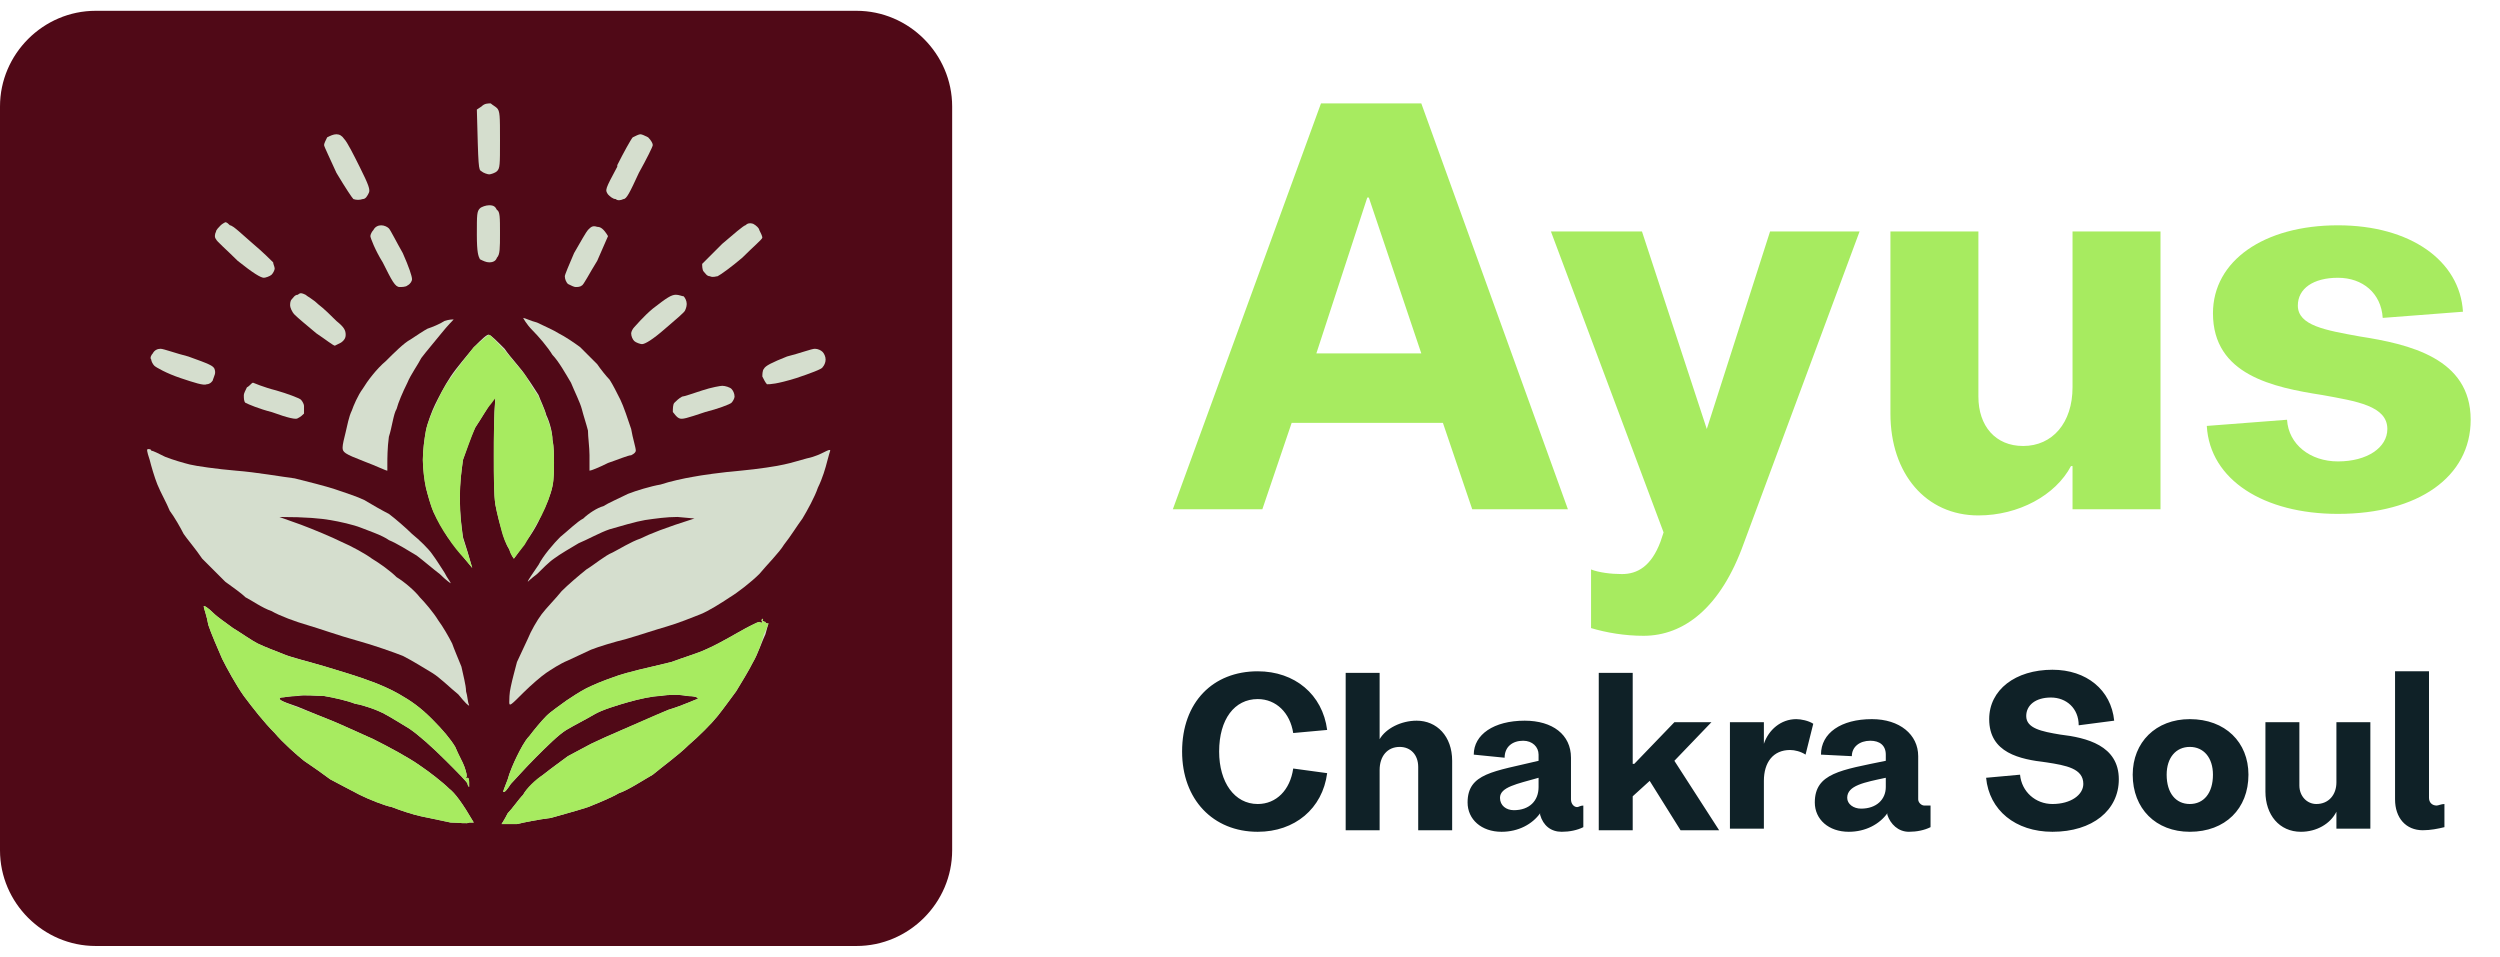 <?xml version="1.0" encoding="UTF-8"?> <svg xmlns="http://www.w3.org/2000/svg" version="1.2" viewBox="0 0 162 62" width="162" height="62"><title>ayus-logo-main-svg</title><style> .s0 { fill: #0f2127 } .s1 { fill: #a7eb60 } .s2 { fill: #500917 } .s3 { fill: #d5dece } </style><path id="Layer" fill-rule="evenodd" class="s0" d="m81.5 53.9c-2.9 0-4.9-2.1-4.9-5.2 0-3.2 2-5.2 4.9-5.2 2.4 0 4.2 1.5 4.5 3.8l-2.2 0.2c-0.2-1.3-1.1-2.2-2.3-2.2-1.5 0-2.5 1.3-2.5 3.4 0 2 1 3.4 2.5 3.4 1.2 0 2.1-0.9 2.3-2.3l2.2 0.3c-0.3 2.3-2.1 3.8-4.5 3.8zm10.3-7.2c1.3 0 2.3 1 2.3 2.6v4.5h-2.2v-4.1c0-0.8-0.5-1.3-1.2-1.3-0.8 0-1.3 0.6-1.3 1.5v3.9h-2.2v-10.2h2.2v4.3c0.4-0.7 1.4-1.2 2.4-1.2zm10.4 5.6c0.1 0 0.2-0.1 0.4-0.1v1.4c-0.4 0.2-0.9 0.3-1.4 0.3-0.7 0-1.2-0.4-1.4-1.1v-0.1c-0.5 0.7-1.4 1.2-2.5 1.2-1.3 0-2.2-0.8-2.2-1.9 0-1.9 1.7-2 4.6-2.7v-0.4c0-0.5-0.4-0.9-1-0.9-0.7 0-1.2 0.4-1.2 1.1l-2-0.2c0-1.3 1.3-2.2 3.3-2.2 1.8 0 3 0.9 3 2.4v2.7c0 0.3 0.2 0.5 0.4 0.5zm-4.1 0.2c1 0 1.6-0.6 1.6-1.5v-0.6c-1.4 0.4-2.5 0.6-2.5 1.3 0 0.5 0.4 0.8 0.9 0.8zm10.4-3.2l2.9 4.5h-2.5l-2-3.2-1.1 1v2.2h-2.2v-10.2h2.2v5.9h0.1l2.6-2.7h2.4zm7.9-2.7c0.3 0 0.8 0.1 1.1 0.3l-0.5 2c-0.3-0.2-0.7-0.3-1-0.3-1.1 0-1.7 0.8-1.7 2v3.1h-2.2v-6.9h2.2v1.4c0.3-0.9 1.1-1.6 2.1-1.6zm8.3 5.6c0.1 0 0.2 0 0.4 0v1.4c-0.4 0.2-0.9 0.3-1.4 0.3-0.7 0-1.2-0.5-1.4-1.1v-0.1c-0.5 0.7-1.4 1.2-2.5 1.2-1.3 0-2.2-0.8-2.2-1.9 0-1.9 1.7-2.1 4.6-2.7v-0.4c0-0.6-0.4-0.9-1-0.9-0.7 0-1.2 0.4-1.2 1l-2-0.1c0-1.4 1.3-2.3 3.3-2.3 1.8 0 3 1 3 2.4v2.8c0 0.2 0.2 0.4 0.4 0.4zm-4.1 0.2c1 0 1.6-0.6 1.6-1.4v-0.6c-1.4 0.3-2.5 0.5-2.5 1.3 0 0.4 0.4 0.7 0.9 0.7zm12.4 1.5c-2.4 0-4.1-1.4-4.3-3.5l2.2-0.2c0.1 1.1 1 1.9 2.1 1.9 1.2 0 2-0.6 2-1.3 0-1-1.1-1.2-2.4-1.4-1.7-0.2-3.7-0.6-3.7-2.8 0-1.9 1.7-3.2 4.1-3.2 2.2 0 3.8 1.3 4 3.3l-2.3 0.3c0-1.1-0.8-1.8-1.8-1.8-1 0-1.6 0.5-1.6 1.2 0 0.8 1 1 2.2 1.2 1.7 0.2 3.8 0.7 3.8 2.9 0 2-1.7 3.4-4.3 3.4zm8.9 0c-2.2 0-3.7-1.5-3.7-3.7 0-2.1 1.5-3.6 3.7-3.6 2.3 0 3.8 1.5 3.8 3.6 0 2.2-1.5 3.7-3.8 3.7zm0-1.8c0.9 0 1.5-0.7 1.5-1.9 0-1.1-0.6-1.8-1.5-1.8-0.9 0-1.5 0.7-1.5 1.8 0 1.2 0.6 1.9 1.5 1.9zm9.5-5.3h2.2v6.9h-2.2v-1.1c-0.4 0.8-1.3 1.3-2.3 1.3-1.4 0-2.3-1.1-2.3-2.6v-4.5h2.2v4.1c0 0.7 0.5 1.2 1.1 1.2 0.8 0 1.3-0.6 1.3-1.4zm5.6 7c-1.1 0-1.8-0.8-1.8-2v-8.3h2.2v8.2c0 0.3 0.2 0.5 0.5 0.5 0.1 0 0.3-0.1 0.5-0.1v1.5c-0.4 0.1-0.9 0.2-1.4 0.2z"></path><path id="Layer" fill-rule="evenodd" class="s1" d="m95.4 33l-1.9-5.6h-9.8l-1.9 5.6h-5.8l9.6-26.3h6.5l9.5 26.3zm-10.1-10.1h6.8l-3.4-10.1h-0.1zm29.4-7.9h5.8l-7.5 20.2c-1.5 4.2-3.9 6-6.5 6-1.2 0-2.4-0.2-3.4-0.5v-3.8c0.5 0.2 1.3 0.3 2 0.3 1 0 1.9-0.5 2.5-2.1l0.2-0.6-7.3-19.5h5.9l4.2 12.8zm19.6 0h5.7v18h-5.7v-2.8h-0.1c-1 1.9-3.4 3.2-6 3.2-3.4 0-5.7-2.7-5.7-6.6v-11.8h5.7v10.7c0 1.9 1.1 3.2 2.9 3.2 1.9 0 3.2-1.5 3.2-3.8zm17.2 18.3c-4.8 0-8.3-2.2-8.5-5.7l5.2-0.4c0.1 1.6 1.5 2.7 3.3 2.7 1.9 0 3.2-0.9 3.2-2.1 0-1.5-2-1.8-4.2-2.2-3.2-0.5-7.1-1.3-7.1-5.3 0-3.4 3.3-5.7 8.1-5.7 4.7 0 7.9 2.3 8.1 5.6l-5.2 0.4c-0.1-1.6-1.3-2.6-2.9-2.6-1.6 0-2.6 0.7-2.6 1.8 0 1.3 1.8 1.6 4 2 3.2 0.5 7.2 1.4 7.2 5.4 0 3.7-3.4 6.1-8.6 6.1z"></path><path id="Layer" class="s2" d="m0 55.1v-24.1-24.1c0-3.4 2.8-6.2 6.2-6.2h49.3c3.4 0 6.2 2.8 6.2 6.2v48.2c0 3.4-2.8 6.2-6.2 6.2h-49.3c-3.4 0-6.2-2.8-6.2-6.2z"></path><path id="Layer" class="s3" d="m30.9 7.1l0.3-0.2c0.2-0.2 0.4-0.2 0.6-0.2 0.1 0.1 0.3 0.2 0.4 0.3 0.2 0.2 0.2 0.5 0.2 2.1 0 1.6 0 1.8-0.2 2-0.1 0.1-0.4 0.2-0.5 0.2-0.1 0-0.4-0.1-0.5-0.2-0.2-0.1-0.2-0.2-0.3-4z"></path><path id="Layer" class="s3" d="m21 9.4c0-0.1 0.1-0.3 0.2-0.5 0.2-0.1 0.4-0.2 0.6-0.2q0.3 0 0.5 0.3c0.2 0.2 0.6 1 1 1.8 0.6 1.2 0.7 1.5 0.6 1.7-0.1 0.2-0.2 0.4-0.4 0.4q-0.3 0.1-0.6 0c-0.1-0.1-0.5-0.7-1.1-1.7-0.4-0.9-0.8-1.7-0.8-1.8z"></path><path id="Layer" class="s3" d="m40 10.7c0.4-0.8 0.9-1.7 1-1.8 0.2-0.1 0.4-0.2 0.5-0.2 0.1 0 0.3 0.1 0.5 0.2 0.2 0.2 0.3 0.4 0.3 0.5 0 0.1-0.4 0.9-0.9 1.8-0.6 1.3-0.8 1.7-1 1.7-0.2 0.1-0.4 0.1-0.5 0-0.2 0-0.4-0.2-0.5-0.3-0.2-0.3-0.2-0.3 0.6-1.8z"></path><path id="Layer" class="s3" d="m30.9 15.2c0-1.3 0-1.5 0.2-1.7 0.1-0.1 0.4-0.2 0.6-0.2 0.3 0 0.4 0.1 0.5 0.3 0.2 0.1 0.2 0.5 0.2 1.5 0 1 0 1.4-0.2 1.6q-0.1 0.3-0.5 0.3c-0.2 0-0.4-0.1-0.6-0.2-0.1-0.2-0.2-0.4-0.2-1.6z"></path><path id="Layer" class="s3" d="m14 15c0-0.1 0.2-0.3 0.3-0.4 0.1-0.1 0.3-0.2 0.3-0.2 0.1 0 0.2 0.1 0.3 0.2 0.2 0 0.8 0.6 1.5 1.2 0.6 0.5 1.2 1.1 1.3 1.2 0 0.1 0.1 0.3 0.1 0.4 0 0.1-0.1 0.3-0.2 0.4-0.1 0.1-0.4 0.2-0.5 0.2-0.2 0-0.7-0.3-1.7-1.1-0.7-0.7-1.4-1.3-1.4-1.4-0.1-0.1-0.1-0.3 0-0.5z"></path><path id="Layer" class="s3" d="m46.8 15.8c0.7-0.6 1.4-1.2 1.5-1.2q0.2-0.2 0.5-0.1c0.2 0.1 0.4 0.3 0.4 0.4 0.1 0.2 0.2 0.4 0.2 0.5 0 0.1-0.6 0.6-1.3 1.3-0.7 0.6-1.4 1.1-1.6 1.2-0.1 0-0.3 0.1-0.5 0-0.2 0-0.3-0.2-0.4-0.3-0.1-0.1-0.1-0.4-0.1-0.5 0.1-0.1 0.7-0.7 1.3-1.3z"></path><path id="Layer" class="s3" d="m24 15.3c0-0.1 0.1-0.3 0.2-0.4 0.1-0.2 0.3-0.3 0.5-0.3 0.2 0 0.4 0.1 0.5 0.2 0.1 0.1 0.5 0.9 0.9 1.6 0.4 0.9 0.6 1.5 0.6 1.7 0 0.1-0.1 0.3-0.3 0.4-0.1 0.1-0.4 0.1-0.5 0.1-0.3 0-0.5-0.4-1.1-1.6-0.5-0.8-0.8-1.6-0.8-1.7z"></path><path id="Layer" class="s3" d="m37.2 16.4c0.4-0.7 0.8-1.4 0.9-1.5 0.2-0.2 0.3-0.3 0.6-0.2 0.2 0 0.4 0.1 0.7 0.6l-0.7 1.6c-0.5 0.8-0.9 1.6-1 1.6-0.1 0.1-0.3 0.1-0.4 0.1-0.1 0-0.3-0.1-0.5-0.2-0.1-0.1-0.2-0.3-0.2-0.5 0-0.1 0.3-0.8 0.6-1.5z"></path><path id="Layer" class="s3" d="m18.9 19.4c0.1-0.1 0.2-0.3 0.4-0.3 0.1-0.1 0.2-0.1 0.2-0.1 0 0 0.1 0 0.3 0.1 0.1 0.1 0.5 0.3 0.8 0.6 0.4 0.3 0.9 0.8 1.2 1.1 0.5 0.4 0.6 0.6 0.6 0.9q0 0.3-0.3 0.5c-0.2 0.1-0.4 0.2-0.4 0.2-0.1 0-0.6-0.4-1.2-0.8-0.6-0.5-1.2-1-1.4-1.2-0.2-0.2-0.3-0.5-0.3-0.6 0-0.1 0-0.3 0.1-0.4z"></path><path id="Layer" class="s3" d="m41.1 21.2c0.1-0.1 0.6-0.7 1.2-1.2 0.9-0.7 1.2-0.9 1.5-0.9 0.2 0 0.4 0.1 0.5 0.1 0.1 0.1 0.2 0.3 0.2 0.5 0 0.2-0.1 0.4-0.1 0.4 0 0.1-0.6 0.6-1.3 1.2-0.8 0.7-1.3 1-1.5 1-0.1 0-0.4-0.1-0.5-0.2-0.1-0.1-0.2-0.3-0.2-0.5 0-0.1 0.1-0.3 0.2-0.4z"></path><path id="Layer" class="s3" d="m27.7 21.3c0.3-0.1 0.8-0.3 1.1-0.5 0.3-0.1 0.5-0.1 0.6-0.1 0 0-0.4 0.4-0.8 0.9-0.4 0.5-1 1.2-1.3 1.6-0.2 0.4-0.7 1.1-0.9 1.6-0.3 0.6-0.6 1.3-0.7 1.7-0.2 0.3-0.3 1.2-0.5 1.8-0.1 0.7-0.1 1.5-0.1 1.7 0 0.3 0 0.5 0 0.5-0.1 0-0.7-0.3-1.5-0.6-1.3-0.5-1.4-0.6-1.4-0.9 0-0.2 0.1-0.6 0.2-1 0.1-0.4 0.2-1 0.4-1.4 0.1-0.3 0.4-1 0.7-1.4 0.3-0.5 0.9-1.3 1.5-1.8 0.5-0.5 1.2-1.2 1.6-1.4 0.3-0.2 0.9-0.6 1.1-0.7z"></path><path id="Layer" class="s3" d="m35.8 23c-0.3-0.5-0.9-1.2-1.3-1.6-0.4-0.4-0.6-0.8-0.6-0.8 0.1 0 0.5 0.2 0.9 0.3 0.4 0.2 1.1 0.5 1.4 0.7 0.4 0.2 1 0.6 1.4 0.9 0.3 0.3 0.8 0.8 1.1 1.1 0.2 0.3 0.6 0.8 0.8 1 0.2 0.3 0.5 0.9 0.7 1.3 0.2 0.4 0.5 1.3 0.7 1.9 0.1 0.6 0.3 1.2 0.3 1.4 0 0.1-0.1 0.2-0.3 0.3-0.2 0-0.9 0.3-1.5 0.5-0.6 0.3-1.1 0.5-1.2 0.5 0 0 0-0.4 0-1 0-0.5-0.1-1.2-0.1-1.6-0.1-0.4-0.3-1-0.4-1.4-0.1-0.4-0.5-1.2-0.7-1.7-0.3-0.5-0.8-1.4-1.2-1.8z"></path><path id="Layer" class="s3" d="m29.2 24.4c0.4-0.6 1.1-1.4 1.5-1.9 0.5-0.5 0.9-0.9 1-0.8 0.1 0 0.5 0.4 1 0.9 0.4 0.6 1.1 1.3 1.4 1.8 0.3 0.4 0.6 0.9 0.8 1.2 0.1 0.3 0.4 0.9 0.5 1.3 0.2 0.4 0.4 1.1 0.4 1.6 0.1 0.4 0.1 1.1 0.1 1.5 0 0.3 0 1-0.1 1.5-0.1 0.5-0.4 1.3-0.7 1.8-0.2 0.6-0.7 1.4-1.1 1.9-0.4 0.6-0.7 1-0.7 1 0 0-0.2-0.3-0.3-0.6-0.2-0.3-0.4-0.9-0.5-1.3-0.1-0.3-0.3-1.1-0.4-1.6-0.1-0.7-0.1-1.8-0.1-3.2 0-1.2 0-2.5 0.1-3.8l-0.3 0.4c-0.2 0.3-0.6 1-1 1.6-0.3 0.6-0.6 1.5-0.8 2.1-0.1 0.8-0.2 1.3-0.2 2.5 0 1.1 0.1 1.7 0.2 2.5 0.2 0.6 0.4 1.3 0.6 2l-0.5-0.6c-0.3-0.4-0.8-1-1.1-1.4-0.3-0.5-0.7-1.2-0.9-1.6-0.2-0.5-0.4-1.2-0.5-1.6-0.1-0.5-0.2-1.3-0.2-1.8 0-0.6 0.1-1.4 0.2-1.9 0.1-0.5 0.4-1.3 0.6-1.7 0.2-0.4 0.6-1.2 1-1.8z"></path><path id="Layer" class="s3" d="m9.8 23.3c-0.1-0.1 0-0.3 0.1-0.4 0.1-0.2 0.3-0.3 0.5-0.3 0.2 0 1 0.3 1.8 0.5 1.4 0.5 1.6 0.6 1.7 0.8 0.1 0.3 0 0.4-0.1 0.7 0 0.1-0.2 0.3-0.4 0.3-0.2 0.1-0.8-0.1-1.7-0.4-0.9-0.3-1.6-0.7-1.7-0.8-0.1-0.1-0.2-0.3-0.2-0.4z"></path><path id="Layer" class="s3" d="m49.5 23.9c0.1-0.2 0.5-0.4 1.5-0.8 0.8-0.2 1.6-0.5 1.8-0.5 0.2 0 0.4 0.1 0.5 0.2 0.1 0.1 0.2 0.3 0.2 0.5 0 0.2-0.1 0.4-0.2 0.5 0 0.1-0.8 0.4-1.7 0.7-1.3 0.4-1.7 0.4-1.9 0.4-0.1-0.1-0.2-0.3-0.3-0.5 0-0.1 0-0.4 0.1-0.5z"></path><path id="Layer" class="s3" d="m15.8 25.6c0-0.1 0.1-0.3 0.2-0.5 0.2-0.1 0.3-0.3 0.4-0.3 0 0 0.7 0.3 1.5 0.5 0.7 0.2 1.5 0.5 1.6 0.6 0.1 0.1 0.2 0.3 0.2 0.4 0 0.2 0 0.4 0 0.5-0.1 0.1-0.2 0.2-0.4 0.3-0.1 0.1-0.6 0-1.7-0.4-0.8-0.2-1.5-0.5-1.7-0.6-0.1-0.1-0.1-0.3-0.1-0.5z"></path><path id="Layer" class="s3" d="m44.2 25.7c0.1 0 0.7-0.2 1.3-0.4 0.6-0.2 1.2-0.3 1.3-0.3 0.2 0 0.5 0.1 0.6 0.2 0.1 0.1 0.2 0.3 0.2 0.5 0 0.1-0.1 0.3-0.2 0.4-0.1 0.1-0.9 0.4-1.7 0.6-1.2 0.4-1.5 0.5-1.7 0.4-0.2-0.1-0.3-0.3-0.4-0.4 0-0.2 0-0.5 0.1-0.6 0.1-0.1 0.3-0.3 0.5-0.4z"></path><path id="Layer" class="s3" d="m10.2 31.4c-0.2-0.5-0.4-1.2-0.5-1.6-0.2-0.6-0.2-0.7-0.1-0.7q0.2 0 0.2 0.1c0.1 0 0.5 0.2 0.9 0.4 0.5 0.2 1.2 0.4 1.6 0.5 0.4 0.1 1.8 0.3 3 0.4 1.3 0.1 3 0.4 3.8 0.5 0.8 0.2 2 0.5 2.6 0.7 0.6 0.2 1.5 0.5 1.9 0.7 0.5 0.3 1.2 0.7 1.6 0.9 0.4 0.3 1.1 0.9 1.5 1.3 0.5 0.4 1.1 1 1.3 1.3 0.3 0.4 0.6 0.9 0.8 1.2 0.2 0.4 0.4 0.6 0.4 0.7 0 0-0.3-0.2-0.7-0.6-0.4-0.3-1.1-0.9-1.5-1.2-0.5-0.3-1.3-0.8-1.8-1-0.4-0.3-1.3-0.6-1.8-0.8-0.5-0.2-1.4-0.4-2-0.5-0.6-0.1-1.5-0.2-3.3-0.2l1.4 0.5c0.8 0.3 2 0.8 2.6 1.1 0.7 0.3 1.6 0.8 2 1.1 0.5 0.3 1.2 0.8 1.6 1.2 0.5 0.3 1.2 0.9 1.5 1.3 0.3 0.3 0.9 1 1.2 1.5 0.3 0.4 0.7 1.1 0.9 1.5 0.1 0.3 0.4 1 0.6 1.5 0.1 0.5 0.3 1.2 0.3 1.6 0.1 0.3 0.1 0.7 0.2 0.9 0 0.1-0.3-0.2-0.7-0.7-0.5-0.4-1.2-1.1-1.7-1.4-0.5-0.3-1.3-0.8-1.9-1.1-0.5-0.2-1.9-0.7-3-1-1.1-0.3-2.5-0.8-3.2-1-0.7-0.2-1.8-0.6-2.3-0.9-0.6-0.2-1.3-0.7-1.7-0.9-0.3-0.3-0.9-0.7-1.3-1-0.4-0.4-1-1-1.5-1.5-0.4-0.6-1-1.3-1.2-1.6-0.2-0.4-0.6-1.1-0.9-1.5-0.2-0.5-0.6-1.2-0.8-1.7z"></path><path id="Layer" class="s3" d="m52.3 29.7c0.5-0.1 0.9-0.3 1.1-0.4 0.2-0.1 0.4-0.2 0.4-0.1 0 0-0.1 0.3-0.2 0.7-0.1 0.4-0.3 1.1-0.6 1.7-0.2 0.6-0.7 1.5-1 2-0.3 0.4-0.8 1.2-1.2 1.7-0.3 0.5-1.1 1.3-1.6 1.9-0.5 0.5-1.4 1.2-1.9 1.5-0.6 0.4-1.4 0.9-1.9 1.1-0.5 0.2-1.5 0.6-2.2 0.8-0.7 0.2-1.9 0.6-2.6 0.8-0.8 0.2-1.8 0.5-2.3 0.7-0.4 0.2-1.1 0.5-1.5 0.7-0.5 0.2-1.1 0.6-1.4 0.8-0.3 0.2-1 0.8-1.5 1.3-0.8 0.8-0.9 0.9-0.9 0.6 0-0.1 0-0.6 0.1-1 0.1-0.5 0.3-1.2 0.4-1.6 0.2-0.4 0.5-1.1 0.7-1.5 0.2-0.5 0.6-1.2 0.9-1.6 0.3-0.4 0.9-1 1.3-1.5 0.4-0.4 1.1-1 1.6-1.4 0.5-0.3 1.2-0.9 1.7-1.1 0.4-0.2 1.2-0.7 1.8-0.9 0.6-0.3 1.6-0.7 3.5-1.3l-1.1-0.1c-0.7 0-1.4 0.1-2.1 0.2-0.6 0.1-1.6 0.4-2.3 0.6-0.6 0.2-1.5 0.7-2 0.9-0.5 0.3-1.2 0.7-1.6 1-0.3 0.2-0.8 0.7-1.1 1-0.4 0.3-0.6 0.5-0.6 0.5 0-0.1 0.3-0.5 0.7-1.1 0.3-0.6 1-1.4 1.4-1.8 0.5-0.4 1.1-1 1.5-1.2 0.3-0.3 0.9-0.7 1.3-0.8 0.3-0.2 1-0.5 1.6-0.8 0.5-0.2 1.5-0.5 2.1-0.6 0.6-0.2 1.5-0.4 2.1-0.5 0.5-0.1 1.9-0.3 3.1-0.4 1.1-0.1 2.4-0.3 2.8-0.4 0.5-0.1 1.1-0.3 1.5-0.4z"></path><path id="Layer" class="s3" d="m13.5 40.5c-0.1-0.6-0.3-1.1-0.3-1.2 0-0.1 0.3 0.1 0.6 0.4 0.3 0.3 0.9 0.7 1.3 1 0.5 0.3 1.2 0.8 1.6 1 0.4 0.2 1.2 0.5 1.7 0.7 0.5 0.2 1.7 0.5 2.7 0.8 1 0.3 2.3 0.7 2.8 0.9 0.6 0.2 1.5 0.6 2 0.9 0.7 0.4 1.3 0.8 2.1 1.6 0.7 0.7 1.2 1.3 1.5 1.8 0.2 0.5 0.5 1 0.6 1.3 0.1 0.3 0.2 0.6 0.1 0.7q-0.1 0.1 0.1 0 0.1 0 0.1 0.3c0 0.2 0 0.3 0 0.3q-0.1-0.1-0.1-0.2c0-0.1-0.6-0.7-1.4-1.5-0.9-0.9-1.8-1.7-2.4-2.1-0.5-0.3-1.3-0.8-1.7-1-0.4-0.2-1.2-0.5-1.8-0.6-0.5-0.2-1.4-0.4-2-0.5-0.5 0-1.3-0.1-1.7 0-0.5 0-0.9 0.1-1.1 0.1-0.2 0.1-0.1 0.2 1.1 0.6 0.7 0.3 1.7 0.7 2.2 0.9 0.5 0.2 1.8 0.8 2.7 1.2 1 0.5 2.3 1.2 3 1.7 0.6 0.4 1.5 1.1 1.9 1.5 0.4 0.3 0.9 1 1.6 2.2h-0.3c-0.1 0.1-0.7 0-1.2 0-0.5-0.1-1.4-0.3-1.9-0.4-0.5-0.1-1.4-0.4-1.9-0.6-0.5-0.1-1.5-0.5-2.1-0.8-0.6-0.3-1.5-0.8-1.9-1-0.4-0.3-1.1-0.8-1.7-1.2-0.5-0.4-1.4-1.2-1.9-1.8-0.7-0.7-1.4-1.6-2-2.4-0.5-0.7-1.1-1.8-1.4-2.4-0.3-0.7-0.7-1.6-0.9-2.2z"></path><path id="Layer" class="s3" d="m49.4 40.3q-0.1-0.1 0-0.2 0 0 0 0 0.1 0 0 0.1 0.1 0.1 0.2 0.1c0 0.1 0.1 0.1 0.2 0.1 0 0-0.1 0.3-0.2 0.7-0.2 0.4-0.5 1.3-0.8 1.8-0.3 0.6-0.8 1.4-1.1 1.9-0.3 0.4-0.8 1.1-1.2 1.6-0.4 0.5-1.2 1.3-1.9 1.9-0.6 0.6-1.7 1.4-2.3 1.9-0.7 0.4-1.6 1-2.2 1.2-0.5 0.3-1.5 0.7-2 0.9-0.6 0.2-1.7 0.5-2.4 0.7-0.8 0.1-1.8 0.3-2.2 0.4-0.5 0-0.9 0-1 0 0 0 0.2-0.3 0.4-0.7 0.3-0.3 0.7-0.9 1-1.2 0.2-0.4 0.9-1 1.3-1.3 0.5-0.4 1.2-0.9 1.6-1.2 0.4-0.2 1.1-0.6 1.5-0.8 0.4-0.2 1.3-0.6 2-0.9 0.7-0.3 2.1-0.9 3-1.3 1-0.3 1.8-0.7 1.9-0.7 0.1-0.1-0.2-0.2-0.7-0.2-0.4-0.1-1.2-0.1-1.7 0-0.5 0-1.4 0.2-2.1 0.4-0.7 0.2-1.7 0.5-2.2 0.8-0.5 0.3-1.3 0.7-1.8 1-0.5 0.3-1.3 1.1-2 1.8-0.7 0.7-1.4 1.5-1.6 1.7-0.2 0.3-0.4 0.6-0.5 0.5 0 0 0.1-0.3 0.3-0.8 0.1-0.4 0.4-1.1 0.6-1.5 0.2-0.4 0.5-1 0.8-1.3 0.3-0.4 0.8-1 1.1-1.3 0.3-0.3 0.9-0.7 1.3-1 0.3-0.2 0.9-0.6 1.3-0.8 0.4-0.2 1.1-0.5 1.7-0.7 0.5-0.2 1.3-0.4 1.7-0.5 0.4-0.1 1.3-0.3 2.1-0.5 0.8-0.3 1.8-0.6 2.2-0.8 0.5-0.2 1.4-0.7 2.1-1.1 0.7-0.4 1.3-0.7 1.4-0.7q0.2 0.1 0.2 0z"></path><path id="Layer" class="s1" d="m29.2 24.5c0.4-0.6 1.1-1.5 1.5-2 0.5-0.4 0.9-0.8 1-0.8 0.1 0 0.5 0.5 1 1 0.4 0.5 1.1 1.3 1.4 1.7 0.2 0.4 0.6 1 0.8 1.3 0.1 0.3 0.4 0.8 0.5 1.3 0.2 0.4 0.4 1.1 0.4 1.5 0.1 0.5 0.1 1.1 0.1 1.5 0 0.4 0 1.1-0.1 1.5-0.1 0.5-0.4 1.3-0.7 1.9-0.3 0.5-0.8 1.4-1.1 1.9-0.4 0.5-0.7 0.9-0.7 0.9 0 0-0.2-0.2-0.3-0.6-0.2-0.3-0.4-0.8-0.5-1.2-0.1-0.4-0.3-1.1-0.4-1.7-0.1-0.6-0.1-1.7-0.1-3.1 0-1.2 0-2.6 0.1-3.8l-0.3 0.4c-0.2 0.2-0.6 0.9-1 1.5-0.3 0.7-0.6 1.6-0.8 2.1-0.1 0.8-0.2 1.4-0.2 2.5 0 1.2 0.1 1.8 0.2 2.6 0.2 0.6 0.4 1.2 0.6 1.9l-0.5-0.6c-0.3-0.3-0.8-0.9-1.1-1.4-0.3-0.4-0.7-1.1-0.9-1.6-0.2-0.4-0.4-1.2-0.5-1.6-0.1-0.4-0.2-1.2-0.2-1.8 0-0.6 0.1-1.3 0.2-1.9 0.1-0.5 0.4-1.2 0.6-1.6 0.2-0.5 0.6-1.3 1-1.8z"></path><path id="Layer" class="s1" d="m13.5 40.5c-0.1-0.6-0.3-1.1-0.3-1.2 0-0.1 0.3 0.1 0.6 0.4 0.3 0.3 0.9 0.7 1.3 1 0.5 0.3 1.2 0.8 1.6 1 0.4 0.2 1.2 0.5 1.7 0.7 0.4 0.2 1.7 0.5 2.7 0.8 1 0.3 2.3 0.7 2.8 0.9 0.6 0.2 1.5 0.6 2 0.9 0.7 0.4 1.3 0.8 2.1 1.6 0.7 0.7 1.2 1.3 1.5 1.8 0.2 0.5 0.5 1 0.6 1.3 0.1 0.3 0.2 0.6 0.1 0.7q-0.1 0.1 0.1 0 0.1 0 0.1 0.3c0 0.2 0 0.3 0 0.3q-0.1-0.1-0.1-0.2c0-0.1-0.6-0.7-1.4-1.5-0.9-0.9-1.8-1.7-2.4-2.1-0.5-0.3-1.3-0.8-1.7-1-0.4-0.2-1.2-0.5-1.8-0.6-0.5-0.2-1.4-0.4-2-0.5-0.5 0-1.3-0.1-1.8 0-0.4 0-0.8 0.1-1 0.1-0.2 0.1-0.1 0.2 1 0.6 0.8 0.3 1.8 0.7 2.3 0.9 0.5 0.2 1.8 0.8 2.7 1.2 1 0.5 2.3 1.2 3 1.7 0.6 0.4 1.5 1.1 1.9 1.5 0.4 0.3 0.9 1 1.6 2.2h-0.3c-0.1 0.1-0.7 0-1.2 0-0.5-0.1-1.4-0.3-1.9-0.4-0.5-0.1-1.4-0.4-1.9-0.6-0.5-0.1-1.5-0.5-2.1-0.8-0.6-0.3-1.5-0.8-1.9-1-0.4-0.3-1.1-0.8-1.7-1.2-0.5-0.4-1.4-1.2-1.9-1.8-0.7-0.7-1.4-1.6-2-2.4-0.5-0.7-1.1-1.8-1.4-2.4-0.3-0.7-0.7-1.6-0.9-2.2z"></path><path id="Layer" class="s1" d="m49.4 40.3q-0.1-0.1 0-0.2 0 0 0 0 0.1 0 0 0.1 0.1 0.1 0.2 0.1c0 0.1 0.1 0.1 0.2 0.1 0 0-0.1 0.3-0.3 0.7-0.1 0.4-0.4 1.3-0.7 1.8-0.3 0.6-0.8 1.4-1.1 1.9-0.3 0.4-0.8 1.1-1.2 1.6-0.4 0.5-1.2 1.3-1.9 1.9-0.6 0.6-1.7 1.4-2.3 1.9-0.7 0.4-1.6 1-2.2 1.2-0.5 0.3-1.5 0.7-2 0.9-0.6 0.2-1.7 0.5-2.4 0.7-0.8 0.1-1.8 0.3-2.2 0.4-0.5 0-0.9 0-1 0 0 0 0.2-0.3 0.4-0.7 0.3-0.3 0.7-0.9 1-1.2 0.2-0.4 0.8-1 1.3-1.3 0.5-0.4 1.2-0.9 1.6-1.2 0.4-0.2 1.1-0.6 1.5-0.8 0.4-0.2 1.3-0.6 2-0.9 0.7-0.3 2-0.9 3-1.3 1-0.3 1.8-0.7 1.9-0.7 0.1-0.1-0.2-0.2-0.7-0.2-0.4-0.1-1.2-0.1-1.7 0-0.5 0-1.4 0.2-2.1 0.4-0.7 0.2-1.7 0.5-2.2 0.8-0.5 0.3-1.3 0.7-1.8 1-0.5 0.3-1.3 1.1-2 1.8-0.7 0.7-1.4 1.5-1.6 1.7-0.2 0.3-0.4 0.6-0.5 0.5 0 0 0.1-0.3 0.3-0.8 0.1-0.4 0.4-1.1 0.6-1.5 0.2-0.4 0.5-1 0.8-1.3 0.3-0.4 0.8-1 1.1-1.3 0.3-0.3 0.9-0.7 1.3-1 0.3-0.2 0.9-0.6 1.3-0.8 0.4-0.2 1.1-0.5 1.7-0.7 0.5-0.2 1.3-0.4 1.7-0.5 0.4-0.1 1.3-0.3 2.1-0.5 0.8-0.3 1.8-0.6 2.2-0.8 0.5-0.2 1.4-0.7 2.1-1.1 0.7-0.4 1.3-0.7 1.4-0.7q0.2 0.1 0.2 0z"></path></svg> 